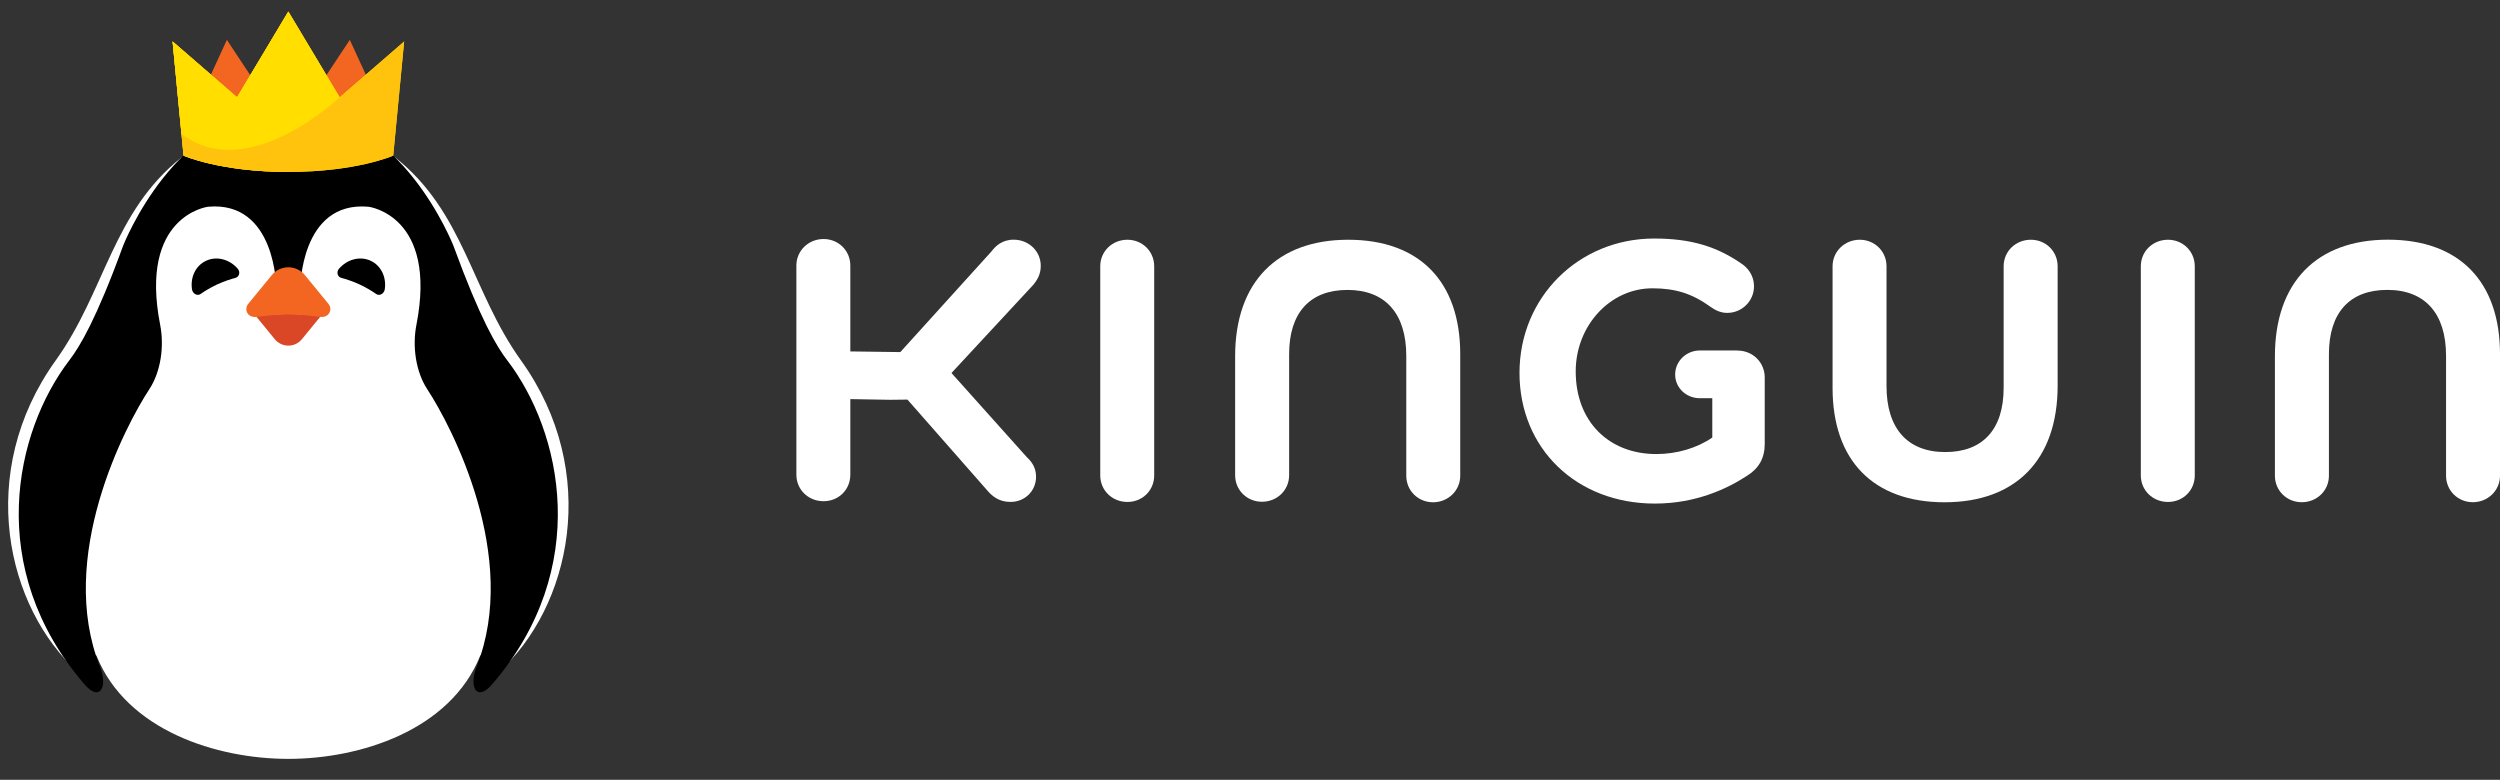 <svg width="109" height="34" viewBox="0 0 109 34" fill="none" xmlns="http://www.w3.org/2000/svg">
<rect x="0" y="0" width="109" height="34" fill="#333333" stroke="none"/>
<path d="M22.715 15.714C20.548 12.693 20.238 9.239 17.217 6.856C17.423 7.515 17.65 8.59 17.881 9.765C16.422 8.353 13.947 8.491 12.572 8.491C11.196 8.491 8.722 8.353 7.263 9.765C7.493 8.593 7.721 7.515 7.926 6.856C4.906 9.242 4.595 12.696 2.429 15.714C-1.086 20.613 0.29 26.514 3.403 29.304C3.401 29.263 3.398 29.221 3.393 29.18C3.472 29.493 4.142 28.43 4.206 28.589C5.52 31.854 9.456 33.087 12.572 33.087C15.688 33.087 19.623 31.854 20.938 28.589C21.001 28.43 21.672 29.49 21.75 29.18C21.748 29.221 21.745 29.263 21.74 29.304C24.854 26.511 26.229 20.613 22.715 15.714Z" fill="white"/>
<path d="M22.115 15.711C21.662 15.12 20.95 13.948 19.768 10.712C19.768 10.712 17.423 4.73 12.819 4.998H12.317C7.716 4.73 5.369 10.712 5.369 10.712C4.189 13.948 3.474 15.12 3.021 15.711C0.645 18.821 -0.687 24.772 3.687 29.841C4.358 30.619 4.71 29.948 4.358 29.064C2.458 24.283 5.464 18.562 6.507 16.976C7.021 16.193 7.163 15.084 6.984 14.168C6.046 9.387 9.069 9.014 9.069 9.014C12.048 8.745 12.048 12.587 12.048 12.587L12.569 12.788L13.091 12.587C13.091 12.587 13.091 8.748 16.069 9.014C16.069 9.014 19.09 9.387 18.155 14.168C17.976 15.084 18.118 16.193 18.632 16.976C19.675 18.562 22.678 24.283 20.781 29.064C20.431 29.948 20.781 30.619 21.451 29.841C25.825 24.772 24.494 18.821 22.117 15.711H22.115Z" fill="black"/>
<g clip-path="url(#clip0_103_151)">
<path d="M16.158 11.368C15.69 11.152 15.131 11.309 14.777 11.72C14.658 11.859 14.716 12.071 14.875 12.113C15.083 12.17 15.373 12.261 15.672 12.399C15.971 12.537 16.226 12.696 16.403 12.819C16.548 12.918 16.746 12.806 16.776 12.616C16.855 12.093 16.619 11.58 16.158 11.368Z" fill="black"/>
</g>
<g clip-path="url(#clip1_103_151)">
<path d="M8.989 11.368C9.457 11.152 10.015 11.309 10.369 11.72C10.488 11.859 10.43 12.071 10.271 12.113C10.063 12.17 9.773 12.261 9.474 12.399C9.175 12.537 8.92 12.696 8.743 12.819C8.598 12.918 8.4 12.806 8.371 12.616C8.291 12.093 8.527 11.58 8.989 11.368Z" fill="black"/>
</g>
<path d="M16.373 4.177L15.046 5.492L13.668 4.129L15.252 1.738L16.373 4.177Z" fill="#F26621"/>
<path d="M8.771 4.177L10.097 5.492L11.475 4.129L9.892 1.738L8.771 4.177Z" fill="#F26621"/>
<path d="M12.572 7.498C9.605 7.498 8.002 6.788 8.002 6.788L7.525 1.811L10.335 4.245L12.572 0.508C12.572 0.508 12.572 3.405 12.572 7.5V7.498Z" fill="#FFDD00"/>
<path d="M14.809 4.243L12.572 0.505L10.335 4.243L7.525 1.809L8.004 6.786C8.004 6.786 9.605 7.496 12.574 7.496C15.543 7.496 17.144 6.786 17.144 6.786L17.621 1.809L14.811 4.243H14.809Z" fill="#FFDD00"/>
<path d="M14.809 4.243L12.572 0.505L10.335 4.243L7.525 1.809L8.004 6.786C8.004 6.786 9.605 7.496 12.574 7.496C15.543 7.496 17.144 6.786 17.144 6.786L17.621 1.809L14.811 4.243H14.809Z" fill="#FFC20D"/>
<path d="M14.809 4.243L12.572 0.505L10.335 4.243L7.525 1.809L7.911 5.841C10.814 8.06 14.809 4.243 14.809 4.243Z" fill="#FFDE00"/>
<path d="M12.572 13.677L11.138 13.759L11.984 14.793C12.136 14.977 12.354 15.069 12.572 15.069C12.79 15.069 13.008 14.977 13.159 14.793L14.006 13.759L12.572 13.677Z" fill="#D94726"/>
<path d="M14.324 13.253L13.291 11.993C13.105 11.768 12.838 11.654 12.572 11.654C12.305 11.654 12.038 11.768 11.852 11.993L10.819 13.253C10.64 13.471 10.77 13.863 11.184 13.817C11.46 13.786 11.933 13.711 12.572 13.711C13.21 13.711 13.68 13.786 13.959 13.817C14.371 13.863 14.503 13.471 14.324 13.253Z" fill="#F26621"/>
<path d="M45.377 11.592C45.377 10.952 44.856 10.45 44.193 10.45C43.686 10.45 43.4 10.735 43.221 10.97L39.254 15.351L37.074 15.322V11.576C37.074 10.929 36.561 10.421 35.906 10.421C35.252 10.421 34.722 10.929 34.722 11.576V20.697C34.722 21.347 35.243 21.853 35.906 21.853C36.57 21.853 37.074 21.345 37.074 20.697V17.401L38.818 17.431C38.848 17.431 39.537 17.424 39.565 17.422L43.112 21.459C43.389 21.753 43.684 21.883 44.066 21.883C44.686 21.883 45.172 21.402 45.172 20.789C45.172 20.456 45.041 20.18 44.773 19.936L41.484 16.263L45.066 12.402C45.216 12.208 45.377 11.971 45.377 11.592Z" fill="white"/>
<path d="M49.155 10.453C48.491 10.453 47.971 10.961 47.971 11.608V20.729C47.971 21.379 48.491 21.885 49.155 21.885C49.818 21.885 50.323 21.377 50.323 20.729V11.608C50.323 10.961 49.809 10.453 49.155 10.453Z" fill="white"/>
<path d="M75.762 15.281H74.111C73.519 15.281 73.037 15.751 73.037 16.329C73.037 16.909 73.519 17.362 74.111 17.362H74.656V19.077C73.991 19.535 73.111 19.797 72.219 19.797C70.148 19.797 68.701 18.384 68.701 16.193C68.701 14.196 70.204 12.57 72.046 12.57C73.055 12.57 73.79 12.805 74.59 13.386C74.772 13.512 75 13.642 75.306 13.642C75.951 13.642 76.474 13.124 76.474 12.486C76.474 11.953 76.14 11.649 75.993 11.54C74.868 10.74 73.712 10.4 72.123 10.4C68.831 10.4 66.25 12.958 66.25 16.257C66.25 19.555 68.734 21.956 72.152 21.956C73.956 21.956 75.334 21.295 76.168 20.745C76.688 20.426 76.942 19.97 76.942 19.357V16.457C76.942 15.801 76.421 15.285 75.758 15.285L75.762 15.281Z" fill="white"/>
<path d="M88.543 10.453C87.88 10.453 87.359 10.961 87.359 11.608V16.911C87.359 18.716 86.454 19.71 84.814 19.71C83.173 19.71 82.252 18.689 82.252 16.833V11.608C82.252 10.961 81.738 10.453 81.084 10.453C80.43 10.453 79.9 10.961 79.9 11.608V16.911C79.9 20.08 81.68 21.899 84.784 21.899C87.887 21.899 89.713 20.048 89.713 16.817V11.608C89.713 10.961 89.2 10.453 88.546 10.453H88.543Z" fill="white"/>
<path d="M100.357 21.896C101.02 21.896 101.541 21.388 101.541 20.741V15.438C101.541 13.633 102.446 12.639 104.086 12.639C105.726 12.639 106.648 13.66 106.648 15.516V20.741C106.648 21.388 107.162 21.896 107.816 21.896C108.47 21.896 109 21.388 109 20.741V15.438C109 12.269 107.219 10.45 104.116 10.45C101.013 10.45 99.186 12.301 99.186 15.532V20.741C99.186 21.388 99.7 21.896 100.354 21.896H100.357Z" fill="white"/>
<path d="M55.022 21.876C55.686 21.876 56.206 21.368 56.206 20.72V15.441C56.206 13.635 57.112 12.641 58.752 12.641C60.392 12.641 61.314 13.662 61.314 15.518V20.743C61.314 21.39 61.827 21.899 62.482 21.899C63.136 21.899 63.666 21.39 63.666 20.743V15.441C63.666 12.272 61.885 10.453 58.782 10.453C55.679 10.453 53.852 12.304 53.852 15.534V20.72C53.852 21.368 54.366 21.876 55.02 21.876H55.022Z" fill="white"/>
<path d="M94.524 10.453C93.86 10.453 93.34 10.961 93.34 11.608V20.729C93.34 21.379 93.86 21.885 94.524 21.885C95.187 21.885 95.692 21.377 95.692 20.729V11.608C95.692 10.961 95.178 10.453 94.524 10.453Z" fill="white"/>
<defs>
<clipPath id="clip0_103_151">
<rect width="2.212" height="1.218" fill="white" transform="matrix(0.908 0.419 -0.426 0.905 15.152 10.903)"/>
</clipPath>
<clipPath id="clip1_103_151">
<rect width="2.212" height="1.218" fill="white" transform="matrix(-0.908 0.419 0.426 0.905 9.995 10.903)"/>
</clipPath>
</defs>
</svg>
